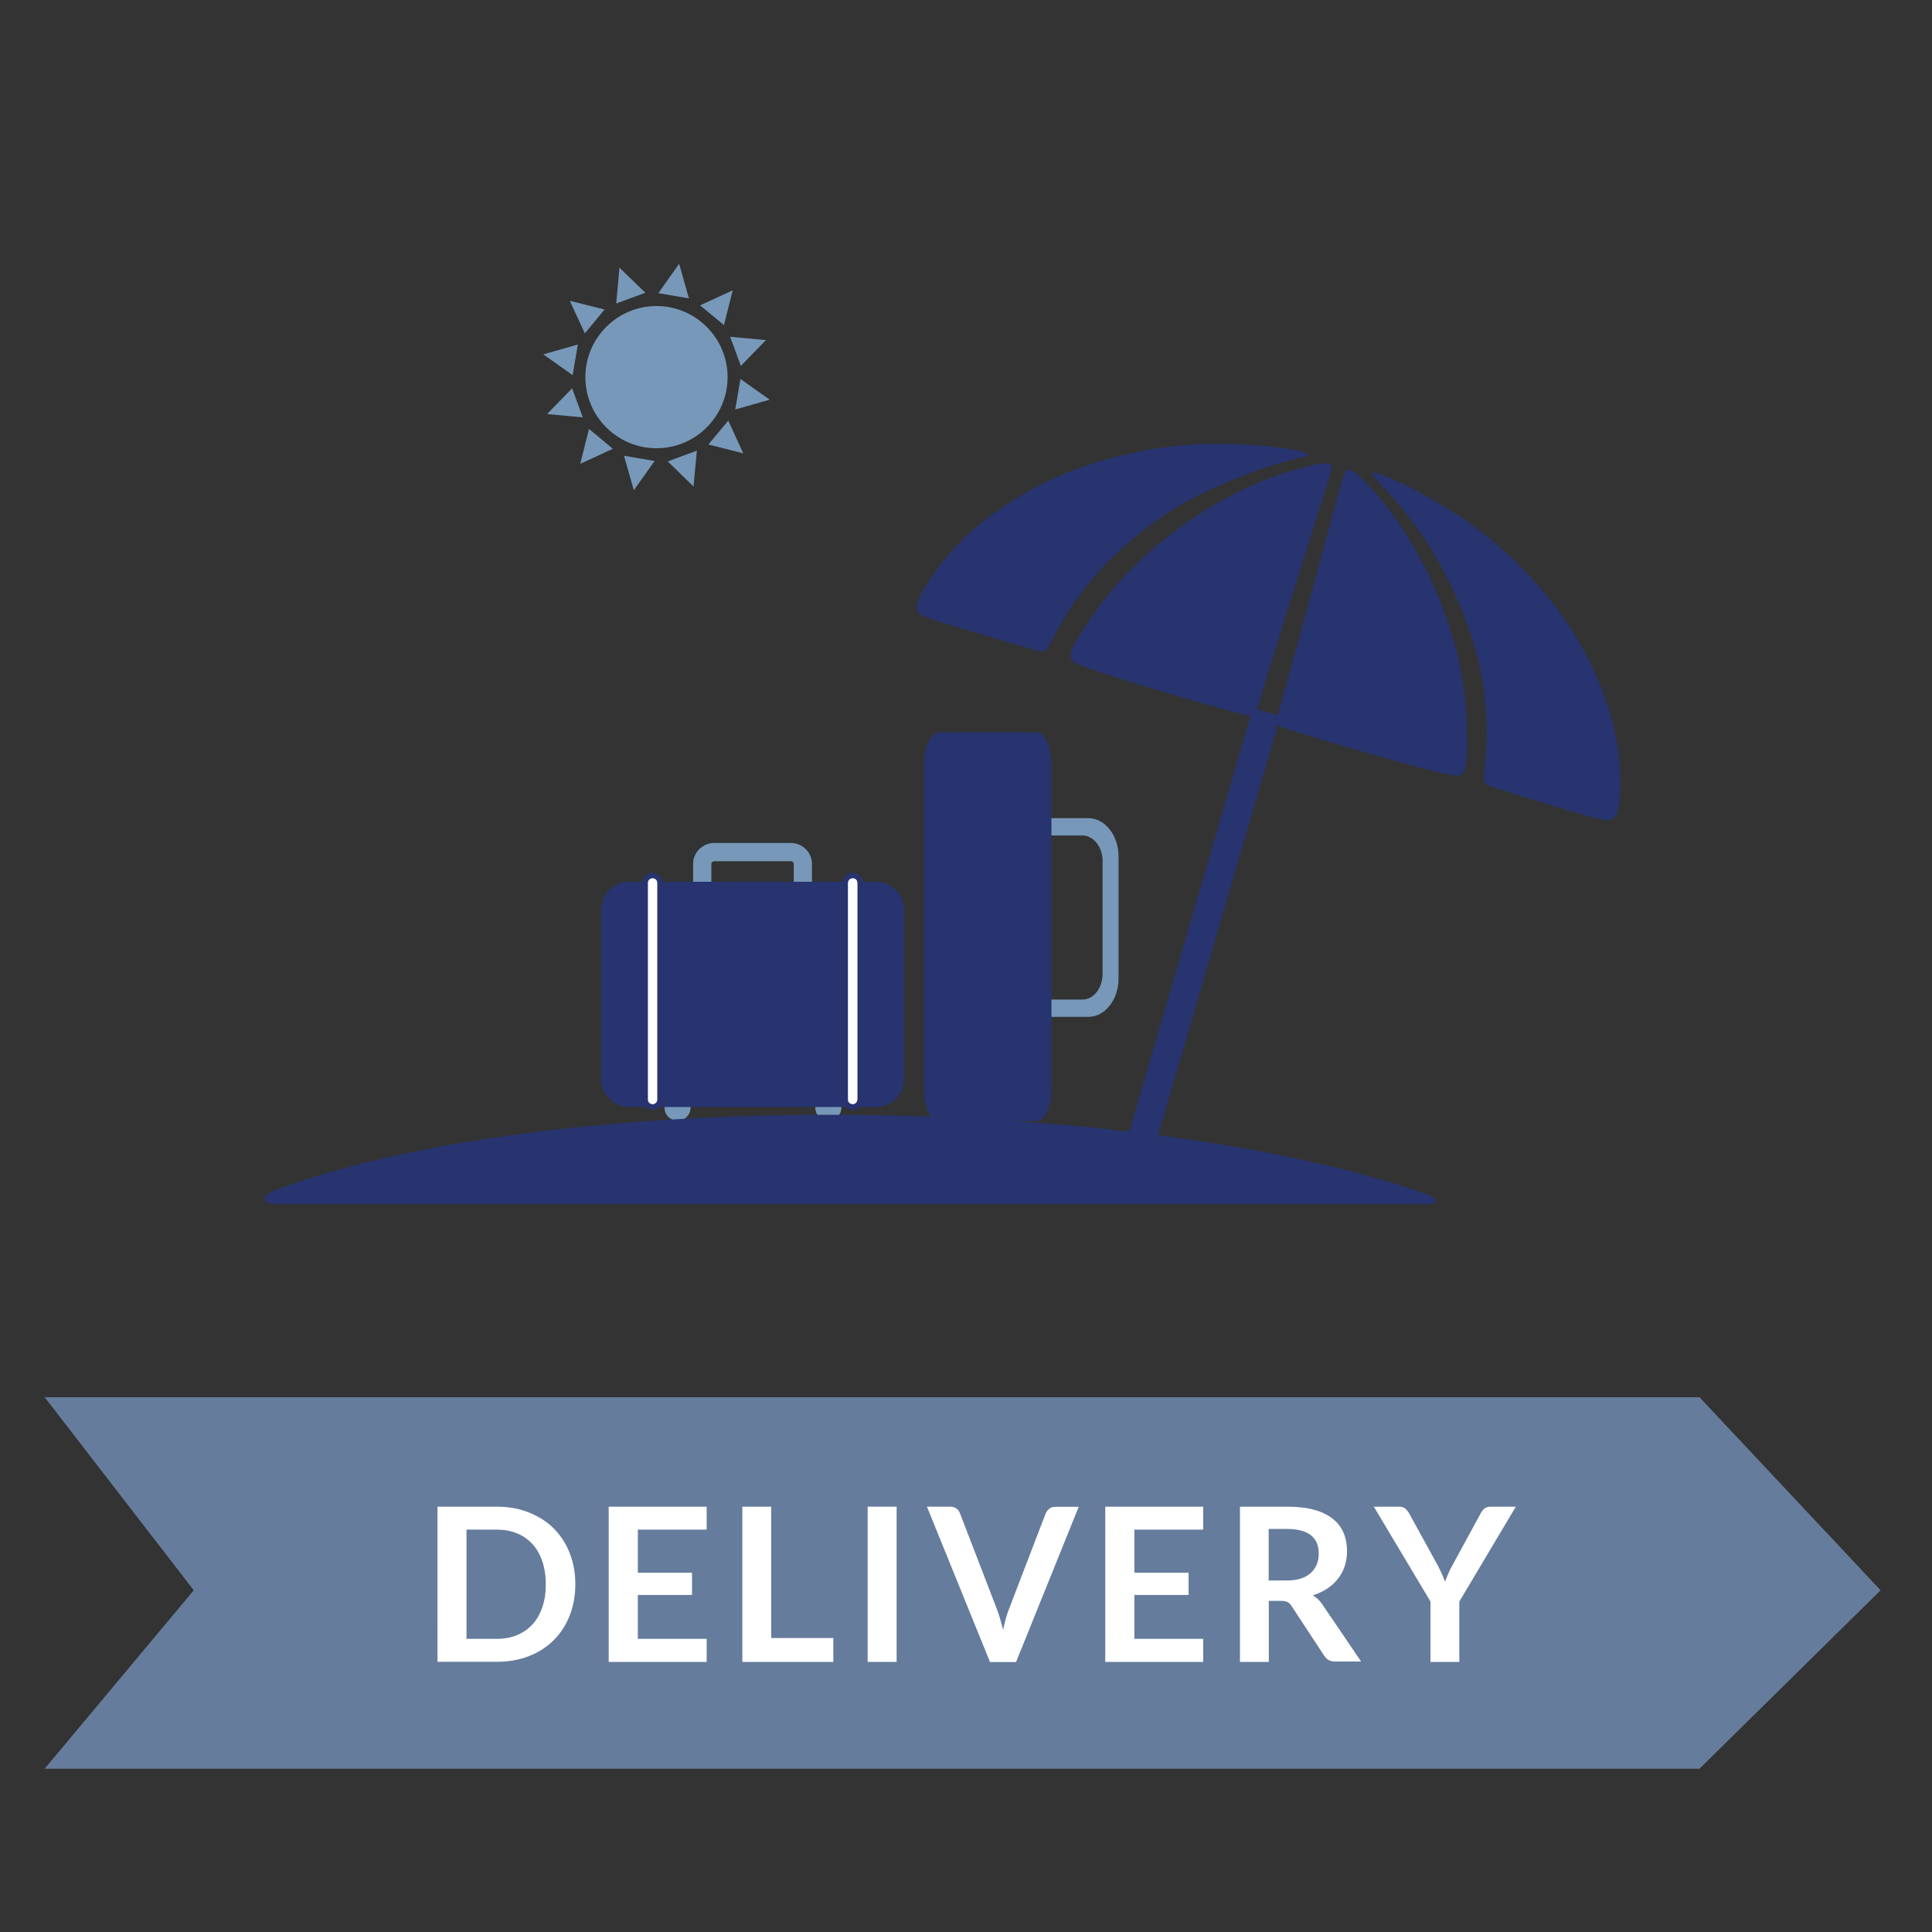 <?xml version="1.0" encoding="utf-8"?>
<!-- Generator: Adobe Illustrator 24.0.3, SVG Export Plug-In . SVG Version: 6.00 Build 0)  -->
<svg version="1.1" id="_x2014_ÎÓÈ_x5F_1" xmlns="http://www.w3.org/2000/svg" xmlns:xlink="http://www.w3.org/1999/xlink"
	 x="0px" y="0px" viewBox="0 0 144 144" style="enable-background:new 0 0 144 144;" xml:space="preserve">
<rect x="0" y="0" width="144" height="144" fill="#333333" stroke="none"/>
<style type="text/css">
	.st0{fill:#657C9C;}
	.st1{fill:#FFFFFF;}
	.st2{fill:#273470;}
	.st3{fill:#7798B8;}
	.st4{fill-rule:evenodd;clip-rule:evenodd;fill:#7798B8;}
	.st5{fill-rule:evenodd;clip-rule:evenodd;fill:#273470;}
	.st6{fill-rule:evenodd;clip-rule:evenodd;fill:#FFFFFF;}
	.st7{fill:#9AB1CA;}
	.st8{fill:none;stroke:#FFFFFF;stroke-width:0.399;stroke-miterlimit:10;}
	.st9{fill:#7B92B9;}
</style>
<polygon class="st0" points="126.67,131.83 3.33,131.83 14.44,118.53 3.33,104.14 126.67,104.14 140.17,118.53 "/>
<g>
	<path class="st1" d="M42.88,118.08c0,0.85-0.14,1.63-0.42,2.34c-0.28,0.71-0.68,1.32-1.19,1.83c-0.51,0.51-1.13,0.91-1.85,1.19
		c-0.72,0.28-1.52,0.42-2.39,0.42h-4.42V112.3h4.42c0.88,0,1.67,0.14,2.39,0.43c0.72,0.29,1.34,0.68,1.85,1.19
		c0.51,0.51,0.91,1.12,1.19,1.83C42.74,116.46,42.88,117.23,42.88,118.08z M40.68,118.08c0-0.63-0.09-1.2-0.26-1.71
		c-0.17-0.5-0.41-0.93-0.73-1.28s-0.7-0.62-1.15-0.8c-0.45-0.19-0.96-0.28-1.52-0.28h-2.25v8.14h2.25c0.57,0,1.07-0.09,1.52-0.28
		c0.45-0.19,0.83-0.45,1.15-0.8s0.56-0.78,0.73-1.28C40.6,119.29,40.68,118.72,40.68,118.08z"/>
	<path class="st1" d="M52.67,112.3v1.71h-5.13v3.21h4.04v1.66h-4.04v3.27h5.13v1.72h-7.3V112.3H52.67z"/>
	<path class="st1" d="M57.48,122.09h4.63v1.78h-6.78V112.3h2.15V122.09z"/>
	<path class="st1" d="M66.83,123.87h-2.16V112.3h2.16V123.87z"/>
	<path class="st1" d="M69.09,112.3h1.74c0.19,0,0.34,0.05,0.46,0.14c0.12,0.09,0.21,0.21,0.26,0.35l2.72,7.06
		c0.09,0.23,0.18,0.48,0.26,0.76c0.08,0.27,0.16,0.56,0.24,0.87c0.12-0.61,0.27-1.15,0.46-1.62l2.71-7.06
		c0.05-0.12,0.13-0.23,0.26-0.34c0.12-0.1,0.27-0.15,0.46-0.15h1.74l-4.67,11.57h-1.94L69.09,112.3z"/>
	<path class="st1" d="M89.68,112.3v1.71h-5.13v3.21h4.04v1.66h-4.04v3.27h5.13v1.72h-7.3V112.3H89.68z"/>
	<path class="st1" d="M94.57,119.35v4.52h-2.15V112.3h3.53c0.79,0,1.47,0.08,2.03,0.24c0.56,0.16,1.02,0.39,1.38,0.68
		c0.36,0.29,0.62,0.64,0.79,1.05c0.17,0.41,0.25,0.86,0.25,1.35c0,0.39-0.06,0.76-0.17,1.1c-0.11,0.35-0.28,0.66-0.5,0.94
		c-0.22,0.28-0.48,0.53-0.8,0.74c-0.32,0.21-0.68,0.38-1.08,0.51c0.27,0.15,0.51,0.38,0.7,0.66l2.9,4.27h-1.94
		c-0.19,0-0.35-0.04-0.48-0.11c-0.13-0.07-0.24-0.18-0.33-0.32l-2.43-3.7c-0.09-0.14-0.19-0.24-0.3-0.3
		c-0.11-0.06-0.27-0.09-0.48-0.09H94.57z M94.57,117.8h1.34c0.41,0,0.76-0.05,1.06-0.15c0.3-0.1,0.55-0.24,0.74-0.42
		c0.19-0.18,0.34-0.39,0.44-0.64c0.1-0.25,0.14-0.51,0.14-0.81c0-0.59-0.19-1.04-0.58-1.35c-0.39-0.31-0.98-0.47-1.77-0.47h-1.38
		V117.8z"/>
	<path class="st1" d="M108.77,119.37v4.5h-2.15v-4.5l-4.22-7.07h1.9c0.19,0,0.33,0.05,0.44,0.14c0.11,0.09,0.2,0.21,0.28,0.34
		l2.12,3.86c0.12,0.23,0.23,0.45,0.32,0.65c0.09,0.21,0.17,0.41,0.25,0.6c0.07-0.2,0.15-0.41,0.24-0.61
		c0.09-0.21,0.19-0.42,0.32-0.64l2.1-3.86c0.06-0.12,0.15-0.23,0.26-0.33c0.12-0.1,0.27-0.15,0.45-0.15h1.9L108.77,119.37z"/>
</g>
<g>
	<path class="st3" d="M60.06,63.29c-0.28-0.28-0.68-0.46-1.11-0.46h-2.86h-2.86c-0.43,0-0.82,0.18-1.11,0.46h0
		c-0.29,0.29-0.46,0.68-0.46,1.11v2.65c0,0.43,0.18,0.83,0.46,1.11h0c0.29,0.28,0.68,0.46,1.11,0.46h2.86h2.86
		c0.43,0,0.83-0.18,1.11-0.46c0.29-0.28,0.46-0.68,0.46-1.11V64.4C60.52,63.97,60.35,63.57,60.06,63.29 M59.16,67.05
		c0,0.06-0.02,0.11-0.06,0.15c-0.04,0.04-0.09,0.06-0.15,0.06h-2.86h-2.86c-0.06,0-0.11-0.02-0.15-0.06v0
		c-0.04-0.04-0.06-0.09-0.06-0.15V64.4c0-0.06,0.02-0.11,0.06-0.15v0c0.04-0.04,0.09-0.06,0.15-0.06h2.86h2.86
		c0.06,0,0.11,0.02,0.15,0.06c0.04,0.04,0.06,0.09,0.06,0.15V67.05z"/>
	<path class="st4" d="M61.74,83.53c0.54,0,0.97-0.44,0.97-0.97c0-0.54-0.44-0.97-0.97-0.97c-0.53,0-0.97,0.44-0.97,0.97
		C60.77,83.1,61.21,83.53,61.74,83.53"/>
	<path class="st4" d="M50.5,83.53c0.54,0,0.97-0.44,0.97-0.97c0-0.54-0.44-0.97-0.97-0.97c-0.53,0-0.97,0.44-0.97,0.97
		C49.53,83.1,49.97,83.53,50.5,83.53"/>
	<path class="st5" d="M46.89,65.72h18.4c1.15,0,2.09,0.94,2.09,2.09v12.61c0,1.15-0.94,2.09-2.09,2.09h-18.4
		c-1.15,0-2.09-0.94-2.09-2.09V67.81C44.8,66.66,45.74,65.72,46.89,65.72"/>
	<path class="st6" d="M48.63,65.26L48.63,65.26c0.31,0,0.56,0.25,0.56,0.56v16.14c0,0.31-0.25,0.56-0.56,0.56h0
		c-0.31,0-0.56-0.25-0.56-0.56V65.81C48.08,65.51,48.33,65.26,48.63,65.26"/>
	<path class="st2" d="M49.17,65.28L49.17,65.28c-0.14-0.14-0.33-0.22-0.54-0.22c-0.21,0-0.4,0.09-0.54,0.22
		c-0.14,0.14-0.22,0.33-0.22,0.54v16.14c0,0.21,0.09,0.4,0.22,0.54l0,0c0.14,0.14,0.33,0.22,0.54,0.22c0.21,0,0.4-0.09,0.54-0.22
		c0.14-0.14,0.22-0.33,0.22-0.54V65.81C49.4,65.6,49.31,65.41,49.17,65.28 M48.99,81.95c0,0.1-0.04,0.19-0.1,0.25
		c-0.06,0.06-0.15,0.1-0.25,0.1c-0.1,0-0.19-0.04-0.25-0.1l0,0c-0.06-0.06-0.1-0.15-0.1-0.25V65.81c0-0.1,0.04-0.19,0.1-0.25
		c0.06-0.06,0.15-0.1,0.25-0.1c0.1,0,0.19,0.04,0.25,0.1l0,0c0.06,0.06,0.1,0.15,0.1,0.25V81.95z"/>
	<path class="st6" d="M63.54,65.26L63.54,65.26c0.31,0,0.56,0.25,0.56,0.56v16.14c0,0.31-0.25,0.56-0.56,0.56
		c-0.31,0-0.56-0.25-0.56-0.56V65.81C62.98,65.51,63.23,65.26,63.54,65.26"/>
	<path class="st2" d="M64.08,65.28L64.08,65.28c-0.14-0.14-0.33-0.22-0.54-0.22c-0.21,0-0.4,0.09-0.54,0.22
		c-0.14,0.14-0.22,0.33-0.22,0.54v16.14c0,0.21,0.09,0.4,0.22,0.54v0c0.14,0.14,0.33,0.22,0.54,0.22c0.21,0,0.4-0.09,0.54-0.22
		c0.14-0.14,0.23-0.33,0.23-0.54V65.81C64.3,65.6,64.22,65.41,64.08,65.28 M63.9,81.95c0,0.1-0.04,0.19-0.1,0.25
		c-0.06,0.06-0.15,0.1-0.25,0.1c-0.1,0-0.19-0.04-0.25-0.1l0,0c-0.07-0.06-0.1-0.15-0.1-0.25V65.81c0-0.1,0.04-0.19,0.11-0.25
		c0.06-0.06,0.15-0.1,0.25-0.1c0.1,0,0.19,0.04,0.25,0.1v0c0.06,0.06,0.1,0.15,0.1,0.25V81.95z"/>
	<path class="st5" d="M68.36,45.06c0.12-0.59,0.69-1.57,1.4-2.54c0.71-0.97,1.56-1.92,2.51-2.79c0.96-0.88,2.03-1.68,3.23-2.43
		c1.2-0.75,2.53-1.46,3.97-2.04c1.44-0.59,2.98-1.05,4.5-1.4c1.52-0.35,3-0.58,4.4-0.69c1.41-0.11,2.74-0.11,3.96-0.06
		c1.21,0.05,2.3,0.14,3.25,0.28c0.95,0.14,1.76,0.33,1.93,0.46c0.17,0.13-0.31,0.2-1.02,0.37c-0.71,0.17-1.65,0.45-2.76,0.84
		c-1.1,0.39-2.37,0.89-3.57,1.45c-1.19,0.56-2.31,1.17-3.33,1.85c-1.03,0.68-1.97,1.44-2.81,2.16c-0.83,0.73-1.56,1.43-2.28,2.25
		c-0.72,0.82-1.45,1.75-2.03,2.66c-0.59,0.91-1.03,1.78-1.32,2.32c-0.28,0.53-0.41,0.73-0.6,0.79c-0.19,0.06-0.45-0.02-1.5-0.33
		c-1.06-0.31-2.91-0.86-4.28-1.26c-1.36-0.41-2.24-0.67-2.85-0.9C68.56,45.83,68.24,45.65,68.36,45.06"/>
	<path class="st5" d="M120.51,60.63c0.23-0.57,0.3-1.71,0.25-2.92c-0.05-1.21-0.23-2.48-0.54-3.74c-0.31-1.26-0.76-2.53-1.35-3.82
		c-0.58-1.29-1.3-2.61-2.18-3.89c-0.87-1.28-1.9-2.51-2.97-3.63c-1.07-1.12-2.18-2.12-3.3-2.98c-1.11-0.86-2.23-1.58-3.27-2.19
		c-1.04-0.62-2.01-1.13-2.89-1.54c-0.89-0.41-1.69-0.72-1.93-0.71c-0.24,0.01,0.08,0.34,0.6,0.91c0.52,0.56,1.24,1.36,1.97,2.29
		c0.73,0.93,1.47,1.99,2.13,3.13c0.67,1.14,1.26,2.37,1.75,3.52c0.49,1.15,0.87,2.23,1.16,3.27c0.3,1.04,0.51,2.03,0.65,3.12
		c0.15,1.09,0.23,2.28,0.22,3.35c-0.01,1.07-0.12,2.02-0.17,2.62c-0.05,0.59-0.06,0.83,0.07,0.98c0.13,0.15,0.38,0.23,1.43,0.55
		c1.05,0.32,2.89,0.9,4.26,1.31c1.36,0.41,2.25,0.66,2.88,0.8C119.91,61.18,120.28,61.19,120.51,60.63"/>
	<path class="st5" d="M109.24,57.07c0.12-0.62,0.13-1.71,0.09-2.8c-0.04-1.09-0.12-2.17-0.26-3.16c-0.84-5.91-4.11-12.18-7.71-15.58
		c-0.41-0.38-0.78-0.59-0.94-0.51c-0.17,0.08-0.3,0.44-0.47,1.05c-1.26,4.58-3.08,11.51-4.77,17.41c-0.12,0.42,0.05,0.62,0.66,0.82
		c0.61,0.2,1.33,0.42,2.51,0.78c1.9,0.59,7.87,2.31,9.92,2.71C108.87,57.91,109.12,57.69,109.24,57.07"/>
	<path class="st5" d="M79.91,48.39c0.23-0.59,0.81-1.5,1.43-2.39c3.97-5.74,10.7-10.19,16.85-11.39c0.54-0.11,0.88-0.13,0.98,0.02
		c0.1,0.16,0.02,0.55-0.16,1.15c-1.4,4.51-3.59,11.3-5.34,17.15c-0.12,0.42-0.37,0.5-0.99,0.33c-0.62-0.16-1.34-0.36-2.53-0.69
		c-1.92-0.53-7.86-2.28-9.8-3.06C79.77,49.3,79.67,48.98,79.91,48.39"/>
	
		<rect x="72.58" y="68.43" transform="matrix(0.28 -0.96 0.96 0.28 -2.196 136.077)" class="st5" width="34.15" height="2.14"/>
	<path class="st5" d="M106.19,89.74H20.77c-1.39,0-1.43-0.59-0.08-1.1c20.9-7.7,63.98-7.21,85.63,0.36
		C107.36,89.45,107.26,89.74,106.19,89.74"/>
	<path class="st4" d="M48.93,33.41c2.92,0,5.3-2.38,5.3-5.3c0-2.92-2.38-5.3-5.3-5.3c-2.92,0-5.3,2.38-5.3,5.3
		C43.63,31.03,46.01,33.41,48.93,33.41"/>
	<polygon class="st4" points="49.07,21.85 50.62,19.66 51.35,22.24 	"/>
	<polygon class="st4" points="52.18,22.76 54.61,21.64 53.96,24.23 	"/>
	<polygon class="st4" points="54.42,25.1 57.09,25.35 55.22,27.27 	"/>
	<polygon class="st4" points="55.19,28.25 57.37,29.79 54.8,30.52 	"/>
	<polygon class="st4" points="54.28,31.35 55.4,33.79 52.8,33.13 	"/>
	<polygon class="st4" points="51.94,33.59 51.69,36.26 49.77,34.39 	"/>
	<polygon class="st4" points="48.79,34.36 47.24,36.54 46.51,33.97 	"/>
	<polygon class="st4" points="45.68,33.45 43.25,34.57 43.9,31.97 	"/>
	<polygon class="st4" points="43.44,31.11 40.78,30.86 42.64,28.94 	"/>
	<polygon class="st4" points="42.68,27.96 40.49,26.41 43.07,25.68 	"/>
	<polygon class="st4" points="43.59,24.85 42.47,22.42 45.06,23.07 	"/>
	<polygon class="st4" points="45.93,22.62 46.17,19.95 48.1,21.82 	"/>
	<path class="st3" d="M82.71,61.82L82.71,61.82c-0.41-0.52-0.97-0.84-1.58-0.84h-3.39v1.29h2.94c0.41,0,0.79,0.22,1.06,0.56v0
		c0.27,0.35,0.44,0.82,0.44,1.35v8.41c0,0.53-0.17,1-0.44,1.35l0,0c-0.27,0.35-0.65,0.56-1.06,0.56h-2.94v1.29h3.39
		c0.61,0,1.18-0.32,1.58-0.84l0,0v0c0.41-0.51,0.66-1.23,0.66-2.01v-9.11C83.37,63.05,83.12,62.34,82.71,61.82"/>
	<path class="st5" d="M69.95,54.59h7.33c0.6,0,1.09,1.1,1.09,2.46V81.1c0,1.35-0.49,2.45-1.09,2.45h-7.33c-0.6,0-1.09-1.1-1.09-2.45
		V57.05C68.87,55.7,69.36,54.59,69.95,54.59"/>
</g>
</svg>
